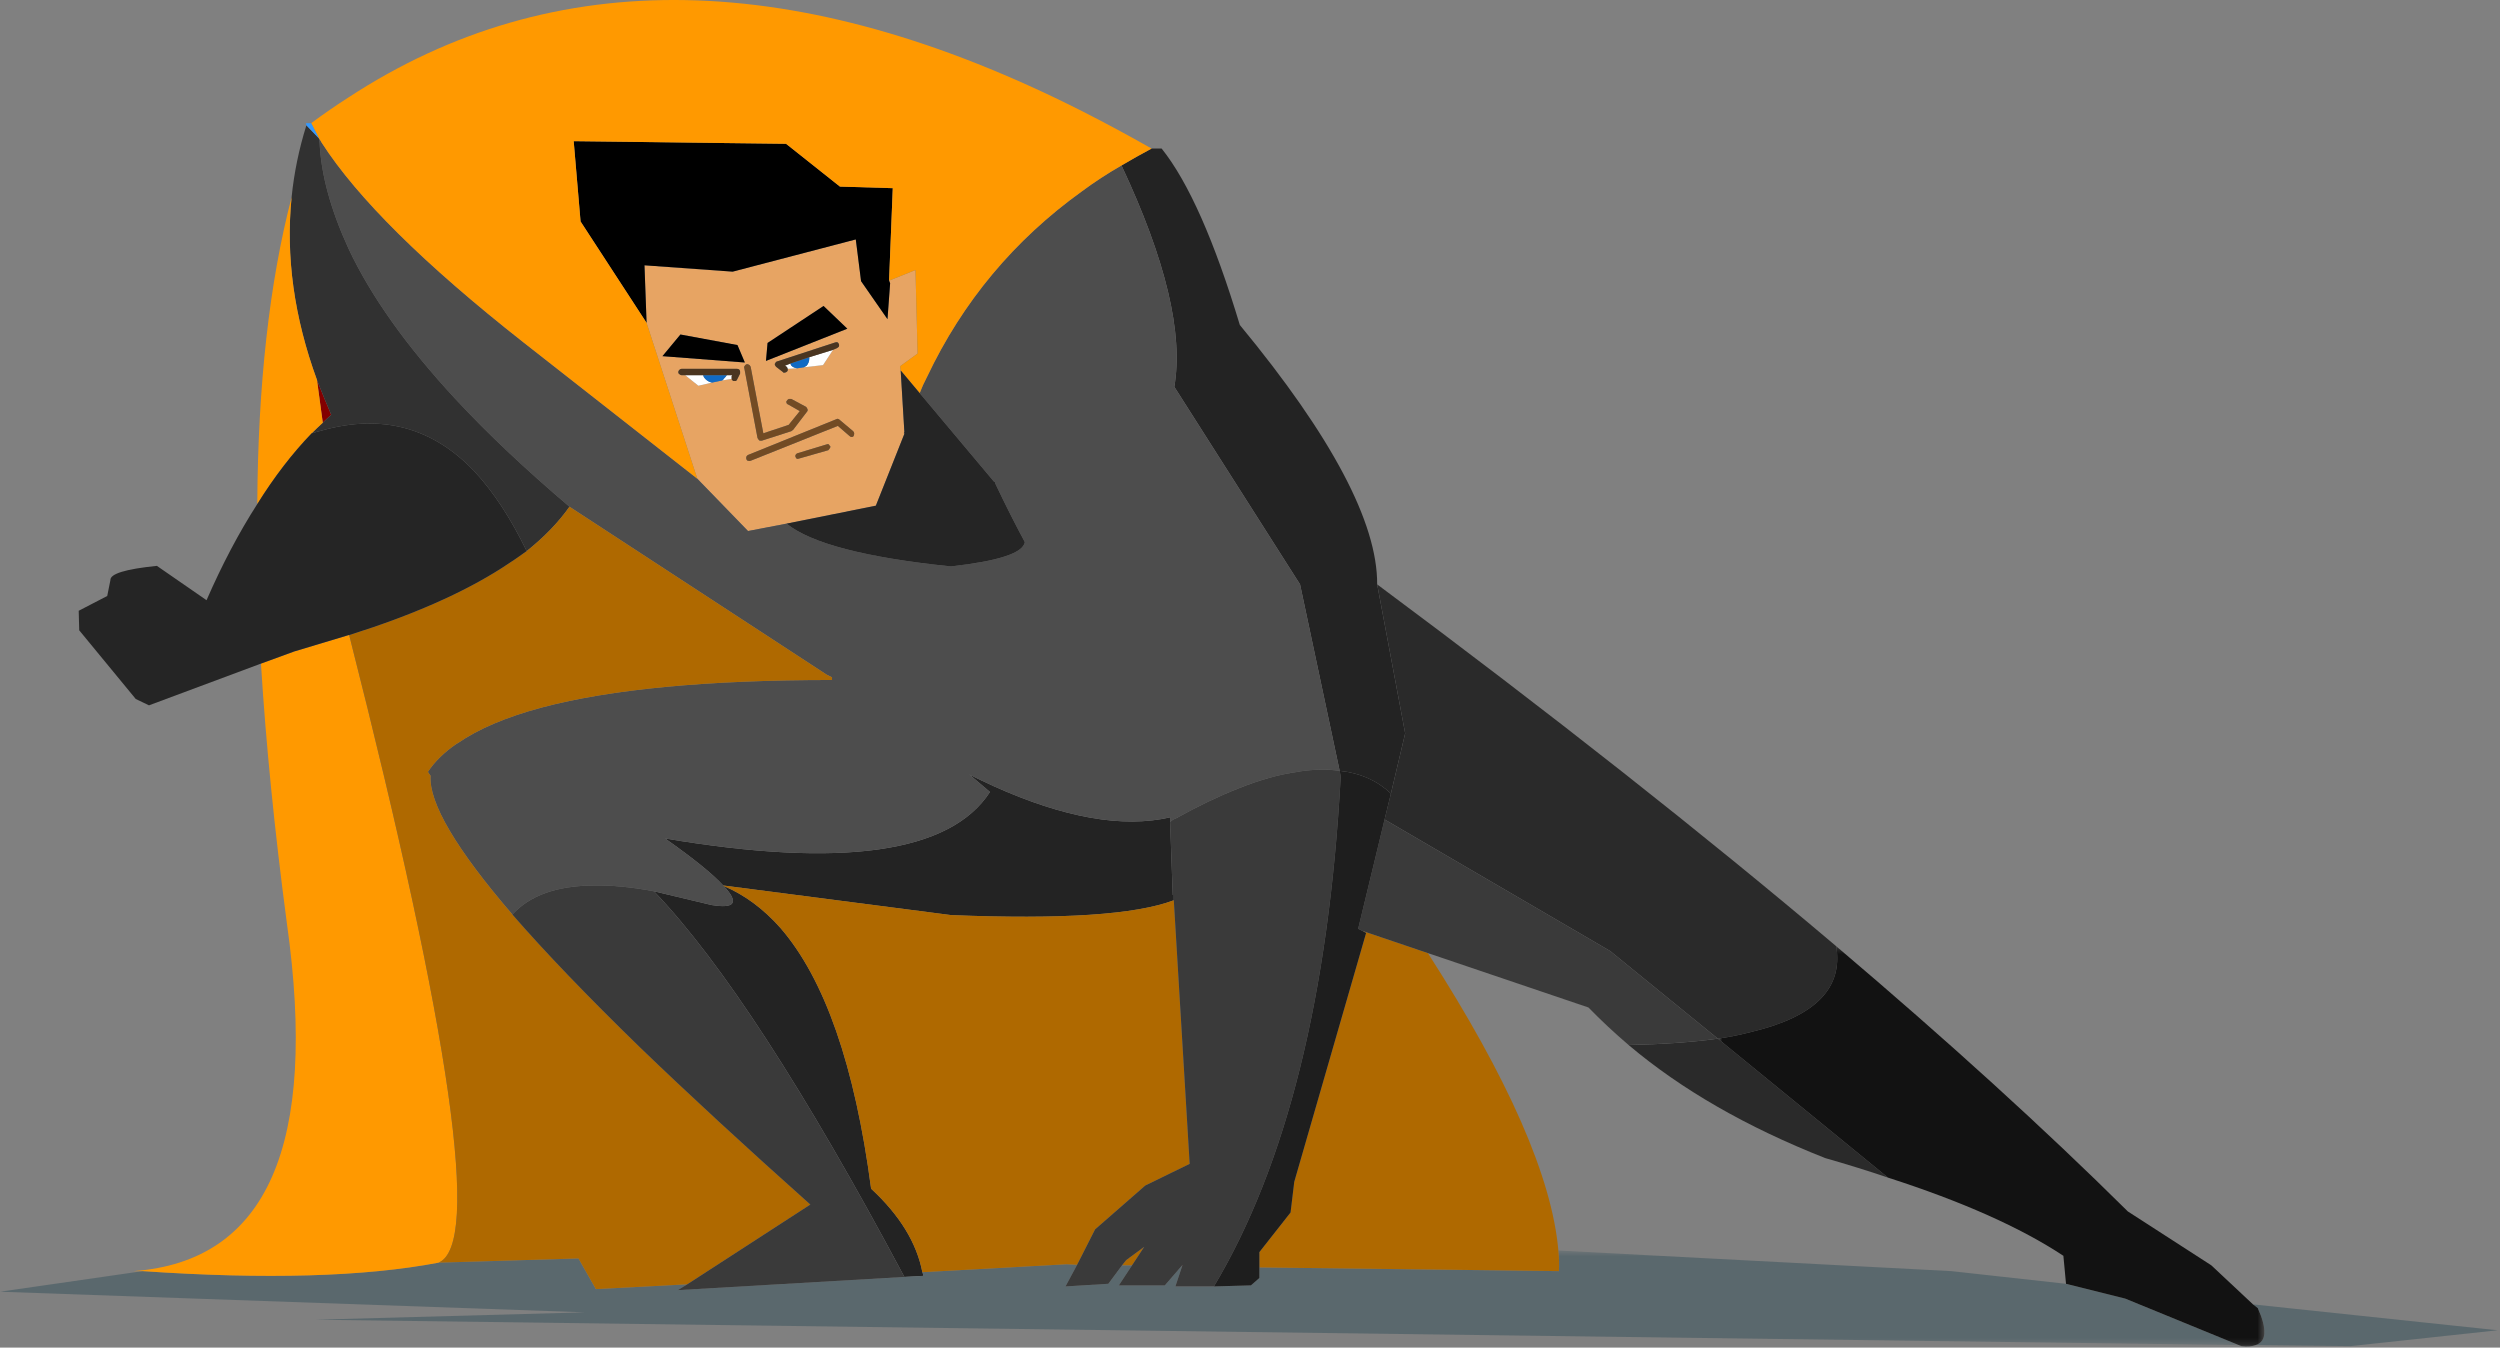 <svg width="397" height="214" viewBox="0 0 397 214" fill="none" xmlns="http://www.w3.org/2000/svg">
<rect x="0" y="0" width="397" height="214" fill="#808080" stroke="none"/>
<path fill-rule="evenodd" clip-rule="evenodd" d="M138.331 188.765C135.758 169.247 130.948 155.433 123.902 147.324C121.218 144.304 118.227 142.096 114.927 140.697C117.387 143.325 116.744 144.333 112.997 143.717L103.854 141.536C114.535 152.665 127.789 173.077 143.617 202.775L146.637 202.607C146.581 202.328 146.524 202.131 146.469 202.019C145.572 197.378 142.861 192.959 138.331 188.765Z" fill="#232323"/>
<path fill-rule="evenodd" clip-rule="evenodd" d="M157.794 124.844C156.564 124.283 155.277 123.67 153.935 122.998C154.997 123.893 156.089 124.817 157.206 125.766C150.943 135.442 133.746 137.902 105.616 133.149C110.145 136.336 113.221 138.825 114.844 140.615L150.998 145.313C168.559 146.038 180.36 145.257 186.398 142.963V142.125H186.232L185.812 130.548V129.793C178.319 131.527 168.978 129.876 157.794 124.844Z" fill="#232323"/>
<path fill-rule="evenodd" clip-rule="evenodd" d="M186.482 61.424L206.447 92.798L212.738 122.41C215.982 122.746 218.694 123.949 220.876 126.018L223.141 116.453L218.694 92.798C218.75 83.011 211.48 69.281 196.885 51.608C192.857 38.244 188.718 28.903 184.468 23.59H182.874C181.196 24.485 179.602 25.38 178.093 26.275C185.14 41.264 187.936 52.979 186.482 61.424Z" fill="#232323"/>
<path fill-rule="evenodd" clip-rule="evenodd" d="M358.537 207.723C360.047 211.079 359.934 213.036 358.201 213.595L373.302 213.763L396.621 211.247L357.781 207.136L358.537 207.723Z" fill="#5A686D"/>
<mask id="mask0_680_527" style="mask-type:luminance" maskUnits="userSpaceOnUse" x="0" y="198" width="356" height="16">
<path fill-rule="evenodd" clip-rule="evenodd" d="M0 198.583H355.515V213.598H0V198.583Z" fill="white"/>
</mask>
<g mask="url(#mask0_680_527)">
<path fill-rule="evenodd" clip-rule="evenodd" d="M328.085 203.868L309.882 201.855L247.469 198.583C247.582 199.702 247.609 200.792 247.553 201.855L199.988 201.267V202.945L198.646 204.119L192.775 204.287H186.651L187.741 201.015H187.657L184.973 204.119H177.675L179.771 200.933H178.178L175.997 203.868L169.202 204.287L171.048 200.847L169.37 200.765L146.469 202.021C146.525 202.134 146.581 202.331 146.636 202.609L143.617 202.777L107.628 204.875L109.138 203.951L94.626 204.707L91.857 199.841L69.626 200.511C57.884 202.75 42.224 203.197 22.649 201.855L0 205.126L92.864 208.398L50.082 209.572L355.516 213.598L337.48 206.217L328.085 203.868Z" fill="#5A686D"/>
</g>
<path fill-rule="evenodd" clip-rule="evenodd" d="M118.533 72.919C118.476 72.808 118.476 72.668 118.533 72.501C118.589 72.388 118.673 72.304 118.784 72.247L132.877 66.543C132.989 66.488 133.073 66.488 133.13 66.543C133.186 66.543 133.268 66.599 133.381 66.711L135.478 68.474C135.589 68.585 135.646 68.697 135.646 68.809C135.646 68.977 135.619 69.116 135.562 69.229C135.507 69.34 135.394 69.395 135.226 69.395C135.114 69.395 135.003 69.34 134.891 69.229L133.045 67.634L119.205 73.171C119.093 73.226 118.952 73.226 118.784 73.171C118.673 73.171 118.589 73.087 118.533 72.919ZM118.281 58.069C118.338 57.956 118.449 57.874 118.616 57.817C118.728 57.817 118.869 57.874 119.037 57.984C119.092 58.04 119.148 58.124 119.205 58.237L121.217 68.806L125.243 67.463L127.006 65.283L125.243 64.276C125.075 64.221 124.964 64.137 124.909 64.025C124.853 63.857 124.853 63.744 124.909 63.689C125.02 63.522 125.132 63.41 125.243 63.354H125.664L128.013 64.611C128.068 64.668 128.125 64.752 128.18 64.864C128.236 64.975 128.263 65.059 128.263 65.115C128.263 65.227 128.208 65.34 128.095 65.451L125.915 68.302C125.859 68.302 125.774 68.359 125.664 68.472L120.965 69.982C120.854 69.98 120.769 69.98 120.713 69.982C120.602 69.98 120.518 69.925 120.462 69.814C120.406 69.757 120.35 69.673 120.294 69.561L118.197 58.487C118.14 58.319 118.17 58.181 118.281 58.069ZM117.53 59.328L117.111 60.167C117.055 60.334 116.97 60.446 116.859 60.503H116.439C116.271 60.391 116.188 60.278 116.188 60.167L114.677 60.418L113.083 60.754L110.903 61.257L108.805 59.579H108.219C108.107 59.579 107.994 59.524 107.883 59.411C107.771 59.356 107.715 59.244 107.715 59.076C107.715 58.963 107.771 58.851 107.883 58.74C107.994 58.627 108.107 58.573 108.219 58.573H117.027C117.138 58.573 117.25 58.6 117.363 58.656C117.474 58.768 117.53 58.881 117.53 58.992V59.328ZM108.047 53.12L117.107 54.797L118.281 57.566L105.194 56.559L108.047 53.12ZM124.995 58.991C124.883 59.103 124.77 59.16 124.659 59.16C124.491 59.216 124.379 59.187 124.323 59.075L123.233 58.237C123.178 58.181 123.121 58.096 123.065 57.984C123.01 57.817 123.037 57.706 123.149 57.649C123.149 57.538 123.233 57.453 123.401 57.397L132.629 54.377C132.74 54.322 132.879 54.322 133.047 54.377C133.103 54.433 133.159 54.517 133.215 54.629C133.271 54.742 133.271 54.881 133.215 55.049C133.103 55.16 132.992 55.244 132.879 55.3L132.293 55.553L130.699 57.984L127.679 58.319L126.588 58.487L125.078 58.573C125.134 58.739 125.106 58.88 124.995 58.991ZM121.889 54.463L130.78 48.591L134.555 52.199L121.636 57.315L121.889 54.463ZM131.787 71.154C131.73 71.266 131.647 71.378 131.534 71.489L126.838 72.832C126.725 72.888 126.613 72.888 126.502 72.832C126.445 72.775 126.39 72.692 126.334 72.579C126.277 72.468 126.277 72.356 126.334 72.243C126.39 72.132 126.473 72.048 126.585 71.993L131.282 70.567C131.395 70.511 131.507 70.511 131.618 70.567C131.675 70.679 131.758 70.789 131.87 70.901C131.87 71.014 131.843 71.098 131.787 71.154ZM124.909 83.153L139.085 80.301L143.616 68.891V68.808H143.532C143.532 68.751 143.559 68.695 143.616 68.638L143.029 58.824L142.945 58.153L145.713 56.14L145.377 42.887L141.183 44.565L141.351 44.983L140.932 50.687L136.737 44.647L135.897 38.02L116.354 43.137L102.343 42.131L102.679 51.275L110.732 76.021L118.784 84.327L124.909 83.153Z" fill="#E7A463"/>
<path fill-rule="evenodd" clip-rule="evenodd" d="M120.462 69.814C120.519 69.925 120.602 69.98 120.714 69.982C120.77 69.98 120.855 69.98 120.966 69.982L125.664 68.472C125.775 68.359 125.86 68.302 125.916 68.302L128.096 65.451C128.208 65.339 128.264 65.227 128.264 65.115C128.264 65.059 128.237 64.975 128.181 64.864C128.126 64.752 128.069 64.669 128.013 64.612L125.664 63.354H125.244C125.133 63.41 125.021 63.522 124.908 63.69C124.853 63.746 124.853 63.858 124.908 64.026C124.964 64.137 125.076 64.221 125.244 64.276L127.006 65.283L125.244 67.464L121.218 68.808L119.204 58.237C119.147 58.124 119.092 58.042 119.036 57.985C118.87 57.874 118.729 57.817 118.617 57.817C118.449 57.874 118.338 57.956 118.282 58.069C118.171 58.181 118.141 58.321 118.198 58.487L120.294 69.562C120.351 69.674 120.407 69.757 120.462 69.814Z" fill="#724B24"/>
<path fill-rule="evenodd" clip-rule="evenodd" d="M131.283 70.567L126.585 71.993C126.474 72.049 126.39 72.132 126.335 72.245C126.278 72.357 126.278 72.47 126.335 72.581C126.39 72.693 126.446 72.776 126.503 72.833C126.614 72.888 126.726 72.888 126.838 72.833L131.535 71.491C131.647 71.378 131.731 71.266 131.788 71.155C131.843 71.098 131.871 71.015 131.871 70.903C131.758 70.79 131.676 70.679 131.619 70.567C131.508 70.511 131.395 70.511 131.283 70.567Z" fill="#724B24"/>
<path fill-rule="evenodd" clip-rule="evenodd" d="M119.205 73.168L133.046 67.631L134.892 69.225C135.003 69.337 135.114 69.393 135.226 69.393C135.394 69.393 135.506 69.337 135.562 69.225C135.619 69.112 135.646 68.974 135.646 68.806C135.646 68.694 135.59 68.582 135.479 68.47L133.382 66.709C133.269 66.596 133.185 66.541 133.13 66.541C133.073 66.485 132.99 66.485 132.878 66.541L118.785 72.245C118.674 72.301 118.588 72.385 118.533 72.496C118.477 72.664 118.477 72.805 118.533 72.916C118.588 73.084 118.674 73.168 118.785 73.168C118.953 73.224 119.092 73.224 119.205 73.168Z" fill="#724B24"/>
<path fill-rule="evenodd" clip-rule="evenodd" d="M125.663 58.07C125.607 57.958 125.551 57.846 125.496 57.734L124.657 58.07L124.908 58.238C125.02 58.349 125.076 58.461 125.076 58.574L126.586 58.488C126.194 58.433 125.887 58.293 125.663 58.07Z" fill="white"/>
<path fill-rule="evenodd" clip-rule="evenodd" d="M128.517 56.893C128.517 57.34 128.377 57.732 128.097 58.067C127.929 58.18 127.79 58.264 127.679 58.319L130.697 57.983L132.292 55.551L128.517 56.725V56.893Z" fill="white"/>
<path fill-rule="evenodd" clip-rule="evenodd" d="M116.266 59.58H115.427C115.26 59.803 115.092 59.998 114.924 60.167C114.868 60.278 114.784 60.362 114.672 60.418L116.183 60.167V59.747L116.266 59.58Z" fill="white"/>
<path fill-rule="evenodd" clip-rule="evenodd" d="M111.656 59.579H108.804L110.902 61.257L113.082 60.754C112.692 60.698 112.328 60.503 111.992 60.167C111.824 59.998 111.713 59.803 111.656 59.579Z" fill="white"/>
<path fill-rule="evenodd" clip-rule="evenodd" d="M115.43 59.578H111.654C111.711 59.802 111.822 59.997 111.99 60.166C112.326 60.502 112.69 60.697 113.082 60.752L114.674 60.417C114.787 60.361 114.87 60.277 114.926 60.166C115.094 59.997 115.262 59.802 115.43 59.578Z" fill="#106AC4"/>
<path fill-rule="evenodd" clip-rule="evenodd" d="M128.518 56.892V56.725L125.498 57.731C125.554 57.843 125.609 57.954 125.666 58.067C125.889 58.29 126.197 58.43 126.588 58.485L127.68 58.319C127.791 58.263 127.93 58.179 128.098 58.067C128.378 57.731 128.518 57.339 128.518 56.892Z" fill="#106AC4"/>
<path fill-rule="evenodd" clip-rule="evenodd" d="M124.656 58.069L125.494 57.733L128.514 56.727L132.29 55.553L132.876 55.3C132.988 55.244 133.099 55.16 133.212 55.049C133.267 54.881 133.267 54.742 133.212 54.629C133.156 54.517 133.099 54.434 133.044 54.379C132.876 54.322 132.737 54.322 132.625 54.379L123.397 57.397C123.23 57.453 123.146 57.538 123.146 57.649C123.034 57.706 123.007 57.817 123.062 57.985C123.118 58.096 123.174 58.181 123.23 58.237L124.32 59.075C124.376 59.187 124.488 59.216 124.656 59.16C124.767 59.16 124.879 59.103 124.992 58.991C125.103 58.88 125.131 58.74 125.074 58.572C125.074 58.46 125.019 58.348 124.907 58.237L124.656 58.069Z" fill="#4A3520"/>
<path fill-rule="evenodd" clip-rule="evenodd" d="M117.023 58.57H108.216C108.103 58.57 107.991 58.626 107.88 58.738C107.767 58.849 107.712 58.962 107.712 59.074C107.712 59.242 107.767 59.353 107.88 59.409C107.991 59.521 108.103 59.577 108.216 59.577H108.802H111.654H115.43H116.268L116.185 59.744V60.164C116.185 60.275 116.268 60.388 116.436 60.5H116.855C116.967 60.443 117.051 60.331 117.106 60.164L117.527 59.325V58.989C117.527 58.878 117.47 58.765 117.359 58.653C117.247 58.597 117.134 58.57 117.023 58.57Z" fill="#4A3520"/>
<path fill-rule="evenodd" clip-rule="evenodd" d="M132.125 107.562V107.981C112.384 107.981 97.031 109.435 86.07 112.344C80.422 113.854 75.948 115.755 72.647 118.048C72.536 118.048 72.479 118.076 72.479 118.132C70.524 119.475 69.014 120.955 67.95 122.578L68.285 123.081L68.371 123.165C68.09 127.472 72.424 134.825 81.372 145.228C84.112 142.207 88.391 140.67 94.207 140.614C97.116 140.559 100.331 140.865 103.854 141.536L112.997 143.717C116.745 144.333 117.389 143.325 114.928 140.697L114.844 140.614C113.222 138.824 110.145 136.335 105.617 133.149C133.746 137.902 150.943 135.441 157.206 125.765C156.089 124.815 154.998 123.893 153.936 122.997C155.278 123.669 156.564 124.283 157.794 124.843C168.978 129.875 178.32 131.526 185.812 129.793V130.547C186.091 130.268 186.4 130.072 186.735 129.961C190.26 128.003 193.587 126.409 196.718 125.179C200.073 123.837 203.177 122.97 206.029 122.578C206.198 122.578 206.337 122.551 206.449 122.495C208.742 122.159 210.838 122.129 212.741 122.41L206.449 92.797L186.484 61.423C187.938 52.978 185.142 41.263 178.095 26.275C175.858 27.561 173.76 28.931 171.803 30.385C161.066 38.104 152.872 47.918 147.223 59.829C146.778 60.669 146.385 61.536 146.049 62.431L157.878 76.524H157.962C158.017 76.579 158.046 76.663 158.046 76.776C159.667 80.187 161.234 83.291 162.744 86.087C162.463 87.821 158.55 89.107 150.999 89.945C137.466 88.547 128.768 86.282 124.91 83.151L118.786 84.326L110.733 76.02L83.134 54.377C67.419 42.018 56.738 31.447 51.09 22.667C50.977 22.444 50.837 22.221 50.67 21.997C50.67 22.221 50.697 22.444 50.754 22.667C50.977 27.701 52.514 33.321 55.366 39.529C58.891 47.023 64.54 54.964 72.311 63.353C77.402 68.835 83.442 74.539 90.432 80.466L131.286 107.142L132.125 107.562Z" fill="#4D4D4D"/>
<path fill-rule="evenodd" clip-rule="evenodd" d="M130.779 48.588L121.888 54.46L121.636 57.312L134.555 52.196L130.779 48.588Z" fill="black"/>
<path fill-rule="evenodd" clip-rule="evenodd" d="M116.354 43.136L135.899 38.019L136.737 44.646L140.933 50.686L141.352 44.982L141.185 44.562L141.772 29.881L133.383 29.631L124.827 22.835L91.103 22.416L92.194 35.167L102.679 51.273L102.343 42.13L116.354 43.136Z" fill="black"/>
<path fill-rule="evenodd" clip-rule="evenodd" d="M117.111 54.797L108.051 53.119L105.198 56.558L118.285 57.566L117.111 54.797Z" fill="black"/>
<path fill-rule="evenodd" clip-rule="evenodd" d="M50.333 60.333L51.257 67.128C51.648 66.737 52.095 66.317 52.599 65.87C51.815 64.024 51.059 62.18 50.333 60.333Z" fill="#830000"/>
<path fill-rule="evenodd" clip-rule="evenodd" d="M187.656 201.013H187.738L187.824 200.845L187.656 201.013Z" fill="#830000"/>
<path fill-rule="evenodd" clip-rule="evenodd" d="M178.849 200.091L178.178 200.929H179.772L181.701 197.993L178.849 200.091Z" fill="#AF6900"/>
<path fill-rule="evenodd" clip-rule="evenodd" d="M50.333 60.334C51.059 62.181 51.815 64.025 52.599 65.871C52.095 66.318 51.648 66.738 51.257 67.129C50.64 67.688 50.053 68.248 49.495 68.808C50.109 68.639 50.726 68.472 51.339 68.303C60.736 65.731 68.733 67.912 75.332 74.847C78.351 78.09 81.119 82.314 83.637 87.514C86.432 85.278 88.698 82.927 90.431 80.468C83.441 74.539 77.401 68.835 72.312 63.355C64.538 54.965 58.89 47.023 55.365 39.53C52.513 33.323 50.976 27.701 50.753 22.669C50.696 22.444 50.669 22.221 50.669 21.997L48.655 19.9C47.481 23.648 46.698 27.45 46.307 31.309C45.355 40.705 46.698 50.38 50.333 60.334Z" fill="#313131"/>
<path fill-rule="evenodd" clip-rule="evenodd" d="M51.089 22.669C56.737 31.448 67.419 42.017 83.135 54.378L110.733 76.021L102.679 51.273L92.193 35.168L91.103 22.417L124.827 22.836L133.382 29.632L141.772 29.882L141.184 44.563L145.378 42.885L145.714 56.139L142.946 58.153L143.03 58.823L146.05 62.431C146.384 61.537 146.777 60.67 147.224 59.829C152.872 47.919 161.066 38.104 171.802 30.386C173.761 28.932 175.858 27.561 178.094 26.276C179.604 25.381 181.198 24.486 182.876 23.591C179.129 21.465 175.437 19.479 171.802 17.635C126.783 -5.128 87.972 -5.854 55.367 15.453C53.353 16.74 51.368 18.11 49.411 19.565L50.669 21.997C50.837 22.22 50.977 22.444 51.089 22.669Z" fill="#FF9900"/>
<path fill-rule="evenodd" clip-rule="evenodd" d="M69.627 200.511C76.394 197.772 71.669 164.552 55.45 100.853H55.366C52.626 101.691 49.746 102.559 46.726 103.453L41.442 105.384C42.224 118.078 43.594 131.808 45.551 146.572C50.529 181.861 42.421 200.288 21.224 201.854H22.65C42.224 203.196 57.883 202.748 69.627 200.511Z" fill="#FF9900"/>
<path fill-rule="evenodd" clip-rule="evenodd" d="M51.258 67.129L50.335 60.334C46.7 50.38 45.358 40.705 46.309 31.311C42.785 44.843 40.968 61.09 40.855 80.048C43.539 75.742 46.421 71.996 49.497 68.808C50.055 68.248 50.642 67.69 51.258 67.129Z" fill="#FF9900"/>
<path fill-rule="evenodd" clip-rule="evenodd" d="M49.411 19.563H48.571L48.655 19.899L50.669 21.997L49.411 19.563Z" fill="#3399FF"/>
<path fill-rule="evenodd" clip-rule="evenodd" d="M220.876 126.02L219.869 130.131L255.688 151.019L272.801 164.944C274.704 164.665 276.494 164.301 278.171 163.854C288.238 161.449 292.711 156.919 291.593 150.264C270.51 132.423 246.209 113.269 218.695 92.8L223.141 116.457L220.876 126.02Z" fill="#2A2A2A"/>
<path fill-rule="evenodd" clip-rule="evenodd" d="M289.831 183.9C293.355 184.908 296.682 185.942 299.814 187.004L272.801 164.941C268.719 165.502 263.993 165.838 258.625 165.949C266.957 172.996 277.36 178.979 289.831 183.9Z" fill="#2A2A2A"/>
<mask id="mask1_680_527" style="mask-type:luminance" maskUnits="userSpaceOnUse" x="272" y="150" width="88" height="64">
<path fill-rule="evenodd" clip-rule="evenodd" d="M272.801 150.263H359.589V213.822H272.801V150.263Z" fill="white"/>
</mask>
<g mask="url(#mask1_680_527)">
<path fill-rule="evenodd" clip-rule="evenodd" d="M358.535 207.726L357.78 207.138L351.152 200.931L337.897 192.373C324.7 179.288 309.264 165.25 291.593 150.263C292.71 156.918 288.237 161.448 278.17 163.853C276.492 164.3 274.703 164.664 272.801 164.943L299.813 187.005C311.613 190.808 320.897 194.946 327.665 199.421L328.083 203.868L337.479 206.216L355.514 213.598L355.934 213.766C356.829 213.878 357.585 213.821 358.199 213.598C359.933 213.039 360.045 211.082 358.535 207.726Z" fill="#121212"/>
</g>
<path fill-rule="evenodd" clip-rule="evenodd" d="M101.589 166.284C93.312 158.231 86.572 151.213 81.372 145.228C72.424 134.827 68.089 127.472 68.369 123.166L68.285 123.082L67.95 122.578C69.013 120.956 70.522 119.476 72.479 118.132C72.479 118.077 72.536 118.048 72.647 118.048C75.946 115.756 80.42 113.854 86.069 112.344C97.031 109.436 112.382 107.981 132.125 107.981V107.563L131.284 107.143L90.431 80.468C88.698 82.927 86.433 85.277 83.638 87.514C82.406 88.407 81.092 89.303 79.694 90.198C73.487 94.168 65.405 97.72 55.45 100.851C71.669 164.55 76.394 197.77 69.627 200.51L91.858 199.839L94.626 204.705L109.139 203.949L128.685 191.282C118.338 182.055 109.307 173.722 101.589 166.284Z" fill="#AF6900"/>
<path fill-rule="evenodd" clip-rule="evenodd" d="M216.347 147.83L216.933 148.165L205.524 187.677L204.938 192.543L199.988 198.833V201.266L247.553 201.854C247.608 200.791 247.581 199.701 247.469 198.582C246.462 187.005 239.555 171.263 226.748 151.353L216.347 147.83Z" fill="#AF6900"/>
<path fill-rule="evenodd" clip-rule="evenodd" d="M181.869 188.263L188.916 184.823L186.399 142.963C180.359 145.256 168.559 146.039 150.999 145.311L114.843 140.614L114.927 140.698C118.227 142.097 121.218 144.305 123.902 147.325C130.948 155.434 135.758 169.247 138.331 188.766C142.861 192.96 145.572 197.379 146.469 202.019L169.37 200.762L171.048 200.845L173.899 195.226L181.869 188.263Z" fill="#AF6900"/>
<path fill-rule="evenodd" clip-rule="evenodd" d="M219.868 130.127L215.674 147.491L216.344 147.826L226.746 151.35L252.248 159.99C254.206 162.005 256.33 163.99 258.624 165.946C263.992 165.836 268.718 165.5 272.8 164.939L255.686 151.014L219.868 130.127Z" fill="#3A3A3A"/>
<path fill-rule="evenodd" clip-rule="evenodd" d="M94.205 140.615C88.389 140.671 84.111 142.208 81.37 145.229C86.572 151.213 93.311 158.232 101.588 166.284C109.305 173.723 118.337 182.055 128.683 191.284L109.138 203.95L107.628 204.873L143.616 202.776C127.788 173.08 114.534 152.666 103.853 141.538C100.329 140.866 97.114 140.56 94.205 140.615Z" fill="#3A3A3A"/>
<path fill-rule="evenodd" clip-rule="evenodd" d="M212.741 122.41C210.838 122.13 208.742 122.16 206.449 122.494C206.337 122.55 206.198 122.578 206.029 122.578C203.177 122.971 200.073 123.836 196.718 125.18C193.587 126.409 190.26 128.003 186.735 129.961C186.399 130.072 186.091 130.269 185.812 130.548L186.232 142.125H186.399V142.963L188.918 184.823L181.87 188.262L173.901 195.226L171.049 200.846L169.203 204.285L175.998 203.865L178.179 200.93L178.85 200.091L181.702 197.994L179.773 200.93L177.676 204.117H184.974L187.658 201.013L187.826 200.846L187.742 201.013L186.652 204.285H192.776C204.296 184.991 211.006 158.008 212.909 123.334L212.741 122.41Z" fill="#3A3A3A"/>
<path fill-rule="evenodd" clip-rule="evenodd" d="M204.94 192.541L205.526 187.675L216.935 148.164L216.349 147.828L215.677 147.493L219.873 130.129L220.879 126.018C218.697 123.949 215.985 122.746 212.741 122.41L212.909 123.334C211.007 158.008 204.297 184.99 192.776 204.285L198.648 204.117L199.99 202.943V201.265V198.832L204.94 192.541Z" fill="#1E1E1E"/>
<path fill-rule="evenodd" clip-rule="evenodd" d="M143.532 68.807H143.616V68.89L139.086 80.299L124.909 83.151C128.767 86.283 137.465 88.548 150.998 89.947C158.549 89.108 162.463 87.822 162.743 86.088C161.233 83.292 159.666 80.188 158.045 76.777C158.045 76.665 158.017 76.581 157.961 76.525H157.877L146.048 62.431L143.028 58.824L143.616 68.638C143.559 68.695 143.532 68.751 143.532 68.807Z" fill="#252525"/>
<path fill-rule="evenodd" clip-rule="evenodd" d="M55.364 100.849H55.448C65.403 97.718 73.485 94.166 79.692 90.196C81.09 89.302 82.405 88.406 83.636 87.512C81.117 82.31 78.35 78.088 75.331 74.845C68.731 67.91 60.734 65.729 51.338 68.301C50.723 68.47 50.109 68.637 49.492 68.805C46.417 71.993 43.537 75.74 40.853 80.046C37.945 84.575 35.26 89.665 32.799 95.313L24.914 89.86C19.936 90.364 17.475 91.119 17.532 92.126L17.028 94.642L12.497 96.991L12.582 100.095L21.558 111L23.656 112.008L41.44 105.38L46.724 103.451C49.744 102.556 52.625 101.688 55.364 100.849Z" fill="#252525"/>
</svg>
